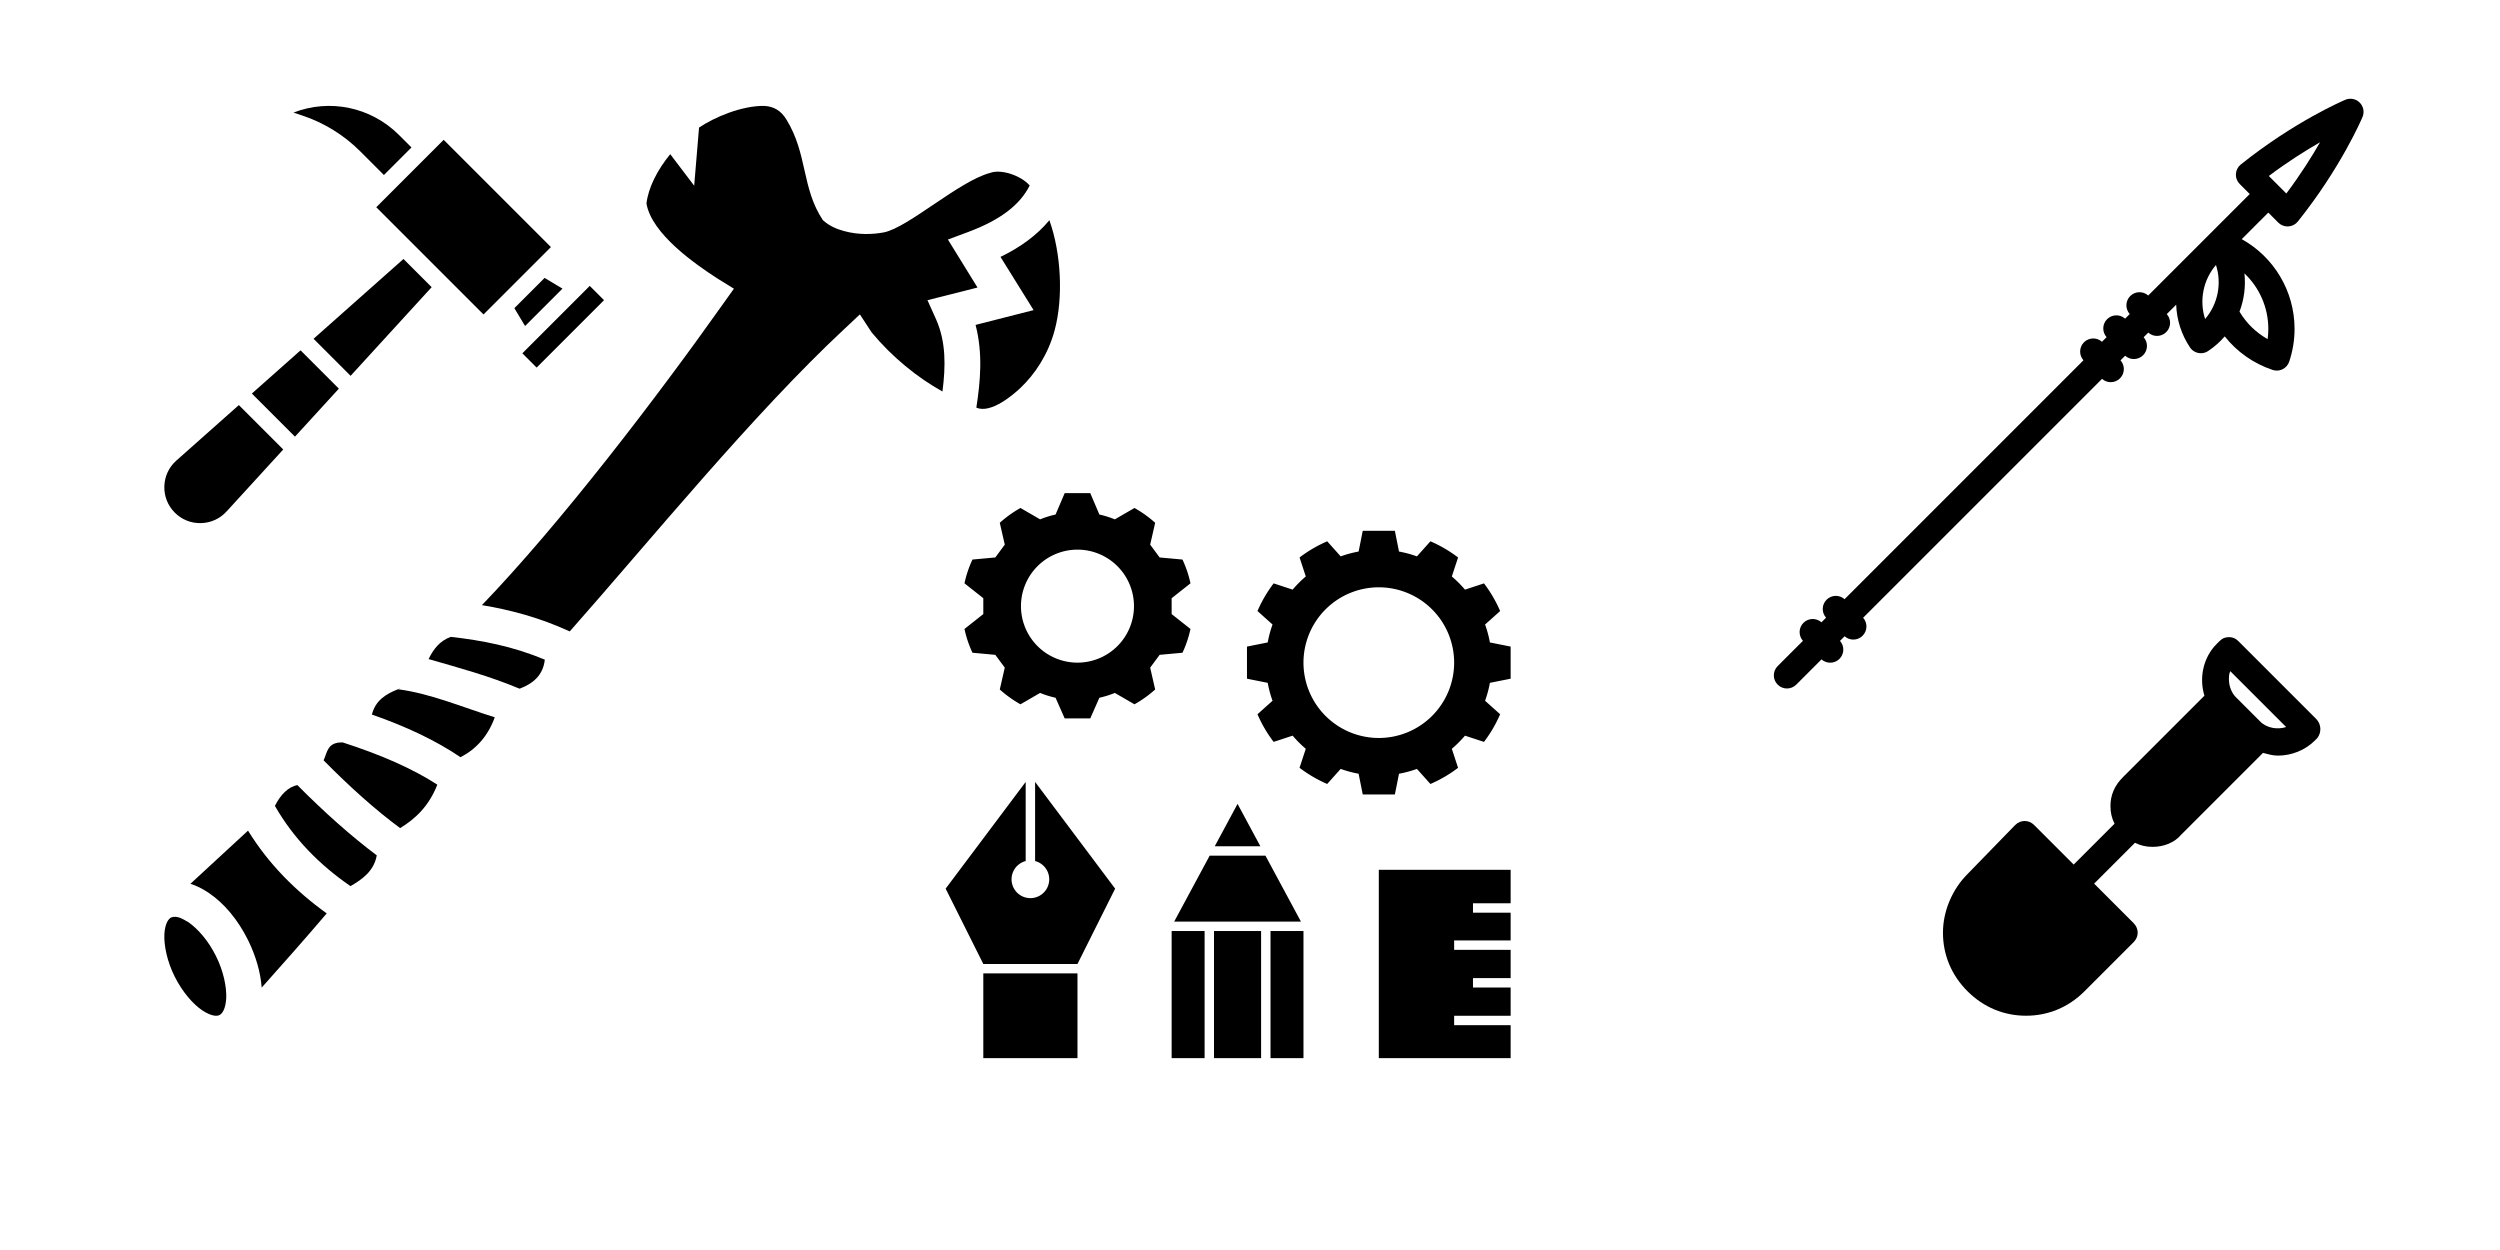 <?xml version="1.0" encoding="UTF-8" standalone="no"?>
<!-- Created with Inkscape (http://www.inkscape.org/) -->

<svg
   width="720"
   height="360"
   viewBox="0 0 720 360"
   version="1.1"
   id="svg1"
   inkscape:version="1.3 (0e150ed6c4, 2023-07-21)"
   xml:space="preserve"
   inkscape:export-filename="power.svg"
   inkscape:export-xdpi="96"
   inkscape:export-ydpi="96"
   sodipodi:docname="tools.svg"
   xmlns:inkscape="http://www.inkscape.org/namespaces/inkscape"
   xmlns:sodipodi="http://sodipodi.sourceforge.net/DTD/sodipodi-0.dtd"
   xmlns="http://www.w3.org/2000/svg"
   xmlns:svg="http://www.w3.org/2000/svg"><sodipodi:namedview
     id="namedview1"
     pagecolor="#ffffff"
     bordercolor="#000000"
     borderopacity="0.25"
     inkscape:showpageshadow="2"
     inkscape:pageopacity="0.0"
     inkscape:pagecheckerboard="0"
     inkscape:deskcolor="#d1d1d1"
     inkscape:document-units="px"
     inkscape:zoom="0.82361111"
     inkscape:cx="309.61214"
     inkscape:cy="149.94941"
     inkscape:window-width="1920"
     inkscape:window-height="1011"
     inkscape:window-x="0"
     inkscape:window-y="32"
     inkscape:window-maximized="1"
     inkscape:current-layer="layer1" /><defs
     id="defs1" /><g
     inkscape:label="Layer 1"
     inkscape:groupmode="layer"
     id="layer1"><g
       style="fill:#000000"
       id="g1"
       transform="matrix(2.712,0,0,2.712,266.921,136.601)"><path
         d="m 4,16.424 a 11.72,11.72 0 0 0 0.849,2.525 l 2.425,0.222 1.006,1.36 -0.531,2.32 a 12.261,12.261 0 0 0 2.198,1.573 L 12.031,23.216 a 10.295,10.295 0 0 0 1.642,0.513 l 0.968,2.193 h 2.716 l 0.968,-2.193 a 10.298,10.298 0 0 0 1.642,-0.513 L 22.053,24.424 a 12.259,12.259 0 0 0 2.198,-1.573 L 23.72,20.531 24.726,19.17 27.151,18.949 A 11.717,11.717 0 0 0 28,16.424 l -2,-1.581 v -1.685 l 2,-1.581 A 11.715,11.715 0 0 0 27.151,9.052 L 24.726,8.83 23.72,7.469 24.251,5.149 A 12.259,12.259 0 0 0 22.053,3.576 L 19.969,4.784 A 10.295,10.295 0 0 0 18.326,4.271 L 17.358,2 h -2.716 L 13.674,4.271 A 10.302,10.302 0 0 0 12.032,4.784 L 9.947,3.575 A 12.259,12.259 0 0 0 7.749,5.149 L 8.28,7.469 7.274,8.83 4.849,9.051 A 11.716,11.716 0 0 0 4,11.576 l 2,1.581 v 1.685 z M 16,8 a 6,6 0 1 1 -6,6 6,6 0 0 1 6,-6 z"
         id="path1-3" /><path
         d="M 59.285,15.953 60.885,14.52 a 13.966,13.966 0 0 0 -1.716,-2.936 l -2.018,0.663 A 12.064,12.064 0 0 0 55.754,10.85 L 56.417,8.832 A 13.964,13.964 0 0 0 53.481,7.115 L 52.047,8.715 A 11.888,11.888 0 0 0 50.144,8.202 L 49.705,6 h -3.411 L 45.856,8.202 A 11.885,11.885 0 0 0 43.953,8.715 L 42.52,7.115 a 13.965,13.965 0 0 0 -2.936,1.716 l 0.663,2.018 A 12.064,12.064 0 0 0 38.85,12.246 l -2.018,-0.663 a 13.963,13.963 0 0 0 -1.717,2.936 l 1.6,1.433 a 11.879,11.879 0 0 0 -0.513,1.903 L 34,18.295 v 3.411 l 2.202,0.439 a 11.877,11.877 0 0 0 0.513,1.903 L 35.115,25.48 a 13.966,13.966 0 0 0 1.716,2.936 l 2.018,-0.663 a 12.064,12.064 0 0 0 1.396,1.396 l -0.663,2.018 a 13.964,13.964 0 0 0 2.936,1.717 l 1.433,-1.6 a 11.888,11.888 0 0 0 1.903,0.513 L 46.295,34 h 3.411 l 0.439,-2.202 a 11.885,11.885 0 0 0 1.903,-0.513 l 1.433,1.6 a 13.966,13.966 0 0 0 2.936,-1.716 L 55.754,29.15 A 12.069,12.069 0 0 0 57.15,27.754 l 2.018,0.663 a 13.964,13.964 0 0 0 1.717,-2.936 L 59.285,24.047 A 11.888,11.888 0 0 0 59.798,22.144 L 62,21.705 v -3.411 L 59.798,17.856 A 11.879,11.879 0 0 0 59.285,15.953 Z M 48,28 a 8,8 0 1 1 8,-8 8,8 0 0 1 -8,8 z"
         id="path2" /><polygon
         points="62,54.5 58,54.5 58,53.5 62,53.5 62,50.5 56,50.5 56,49.5 62,49.5 62,46.554 58,46.554 58,45.554 62,45.554 62,42 48,42 48,62 62,62 62,58.5 56,58.5 56,57.5 62,57.5 "
         id="polygon2" /><polygon
         points="33,35 30.577,39.5 35.423,39.5 "
         id="polygon3" /><rect
         height="13.5"
         width="3.5"
         x="26"
         y="48.5"
         id="rect3" /><polygon
         points="30.038,40.5 26.269,47.5 39.731,47.5 35.962,40.5 "
         id="polygon4" /><rect
         height="13.5"
         width="5"
         x="30.5"
         y="48.5"
         id="rect4" /><rect
         height="13.5"
         width="3.5"
         x="36.5"
         y="48.5"
         id="rect5" /><path
         d="m 16,52 4,-8 -8.5,-11.333 v 8.404 a 2,2 0 1 1 -1,0 v -8.404 L 2,44 6,52 Z"
         id="path5" /><rect
         height="9"
         width="10"
         x="6"
         y="53"
         id="rect6" /></g><g
       style="fill:#000000"
       id="g2"
       transform="matrix(3.922,0,0,3.922,550.943,174.868)"><path
         d="M 29.6,8.2 23.9,2.5 C 23.7,2.3 23.5,2.2 23.2,2.2 v 0 c -0.3,0 -0.5,0.1 -0.7,0.3 l -0.2,0.2 c -1,1 -1.3,2.5 -0.9,3.8 l -6,6 c -0.6,0.6 -0.9,1.3 -0.9,2.1 0,0.5 0.1,0.9 0.3,1.3 l -3,3 L 8.9,16 C 8.5,15.6 7.9,15.6 7.5,16 L 4,19.6 c -1.1,1.1 -1.8,2.7 -1.8,4.3 0,1.6 0.6,3.1 1.8,4.3 1.2,1.2 2.7,1.8 4.3,1.8 1.6,0 3.1,-0.6 4.3,-1.8 l 3.6,-3.6 c 0.4,-0.4 0.4,-1 0,-1.4 l -2.9,-2.9 3,-3 c 0.4,0.2 0.8,0.3 1.3,0.3 0.8,0 1.6,-0.3 2.1,-0.9 l 6,-6 c 0.4,0.1 0.7,0.2 1.1,0.2 1,0 2,-0.4 2.7,-1.1 L 29.7,9.6 C 30,9.2 30,8.6 29.6,8.2 Z M 25.5,8.4 23.7,6.6 C 23.4,6.3 23.2,5.8 23.2,5.3 c 0,-0.2 0,-0.4 0.1,-0.6 l 4.1,4.1 C 26.8,9 26,8.9 25.5,8.4 Z"
         id="path1-5" /></g><g
       style="fill:#000000"
       id="g3"
       transform="matrix(0.378,0,0,0.378,510.862,28.439)"><path
         d="m 446.394,2.929 c -2.878,-2.878 -7.213,-3.726 -10.964,-2.14 -1.562,0.66 -38.721,16.543 -79.645,49.298 -2.22,1.777 -3.579,4.416 -3.736,7.255 -0.157,2.84 0.903,5.612 2.914,7.623 l 7.626,7.626 -77.333,77.333 c -3.927,-3.492 -9.939,-3.367 -13.703,0.396 -3.764,3.764 -3.889,9.776 -0.397,13.704 l -3.522,3.521 c -3.927,-3.492 -9.939,-3.367 -13.704,0.397 -3.764,3.764 -3.889,9.776 -0.396,13.703 l -3.522,3.522 c -3.927,-3.492 -9.939,-3.367 -13.704,0.397 -3.764,3.764 -3.889,9.776 -0.396,13.703 L 53.895,381.286 c -3.927,-3.492 -9.939,-3.367 -13.703,0.396 -3.764,3.764 -3.889,9.776 -0.397,13.704 l -3.522,3.521 c -3.927,-3.492 -9.939,-3.367 -13.704,0.397 -3.764,3.764 -3.889,9.776 -0.396,13.703 L 2.929,432.253 c -3.905,3.905 -3.905,10.237 0,14.143 1.953,1.952 4.512,2.929 7.071,2.929 2.559,0 5.119,-0.977 7.071,-2.929 l 19.245,-19.245 c 1.89,1.681 4.258,2.532 6.632,2.532 2.559,0 5.119,-0.977 7.071,-2.929 3.764,-3.764 3.889,-9.776 0.397,-13.703 l 3.521,-3.521 c 1.89,1.681 4.257,2.532 6.632,2.532 2.559,0 5.119,-0.977 7.071,-2.929 3.764,-3.764 3.889,-9.776 0.397,-13.703 L 250.055,213.412 c 1.89,1.681 4.258,2.532 6.632,2.532 2.559,0 5.119,-0.977 7.071,-2.929 3.764,-3.764 3.889,-9.776 0.397,-13.703 l 3.522,-3.522 c 1.89,1.681 4.258,2.532 6.632,2.532 2.559,0 5.119,-0.977 7.071,-2.929 3.764,-3.764 3.889,-9.776 0.397,-13.703 l 3.521,-3.521 c 1.89,1.681 4.257,2.532 6.632,2.532 2.559,0 5.119,-0.977 7.071,-2.929 3.764,-3.764 3.889,-9.776 0.397,-13.703 l 7.164,-7.164 c 0.401,11.495 3.958,22.687 10.49,32.505 1.926,2.895 5.1,4.462 8.335,4.462 1.903,0 3.827,-0.542 5.53,-1.675 4.814,-3.203 9.029,-6.969 12.646,-11.139 9.331,11.785 21.867,20.646 36.455,25.535 1.034,0.347 2.107,0.519 3.178,0.519 1.533,0 3.061,-0.353 4.459,-1.049 2.375,-1.183 4.182,-3.261 5.024,-5.776 2.706,-8.082 4.077,-16.458 4.077,-24.894 0,-28.814 -15.711,-54.796 -40.249,-68.431 l 20.225,-20.225 7.626,7.626 c 1.881,1.88 4.426,2.929 7.071,2.929 0.184,0 0.368,-0.005 0.552,-0.015 2.84,-0.157 5.479,-1.516 7.255,-3.736 32.755,-40.924 48.638,-78.083 49.297,-79.645 1.586,-3.752 0.74,-8.088 -2.139,-10.967 z m -117.796,164.88 c -2.252,-6.916 -2.699,-14.328 -1.227,-21.653 1.472,-7.325 4.75,-13.989 9.498,-19.497 4.586,14.166 1.433,29.856 -8.271,41.15 z m 48.158,7.581 c 0,2.592 -0.175,5.178 -0.522,7.747 -8.833,-4.958 -16.191,-12.118 -21.431,-20.92 3.507,-9.251 4.817,-19.254 3.754,-29.154 11.371,10.774 18.199,25.937 18.199,42.327 z M 390.477,72.195 377.128,58.846 C 391.483,48.072 405.094,39.505 416.19,33.132 409.819,44.23 401.252,57.84 390.477,72.195 Z"
         id="path1-6" /></g><path
       fill="#000000"
       d="m 201.325,36.735 -1.402,16.752 c 0,0 -3.197,-4.178 -6.898,-9.085 -3.758,4.593 -6.337,9.719 -6.842,14.223 1.514,8.799 14.133,17.509 20.47,21.603 l 4.711,2.916 -3.197,4.487 c -19.236,27.144 -46.717,63.093 -69.374,86.648 8.076,1.346 16.488,3.533 25.293,7.571 22.826,-25.798 52.83,-62.644 79.133,-87.152 l 4.431,-4.15 3.365,5.16 c 5.945,7.179 13.179,13.011 20.414,17.049 0.953,-7.459 1.009,-14.245 -1.795,-20.694 l -2.524,-5.608 14.413,-3.645 -8.525,-13.824 5.889,-2.193 c 9.198,-3.443 14.862,-7.767 17.666,-13.376 -2.692,-3.023 -8.412,-4.767 -11.385,-3.623 -8.805,2.271 -23.499,15.664 -30.565,17.122 -3.365,0.645 -7.459,0.746 -11.553,-0.381 -2.075,-0.561 -4.206,-1.441 -6.057,-3.124 -6.169,-9.27 -4.374,-19.018 -10.487,-28.95 -1.57,-2.63 -3.645,-3.786 -6.337,-3.959 -6.562,-0.118 -14.469,3.281 -18.844,6.236 z m 100.893,26.684 c -3.533,4.302 -8.356,7.801 -14.077,10.566 l 9.534,15.327 -16.713,4.262 c 2.131,8.188 1.402,16.208 0.224,23.835 4.206,1.795 10.6,-3.701 12.675,-5.664 4.206,-3.982 7.964,-9.59 9.871,-16.6 2.524,-9.366 1.907,-22.136 -1.514,-31.726 z M 129.819,183.419 c -3.253,1.178 -4.991,3.589 -6.393,6.393 8.973,2.58 17.442,4.879 25.91,8.412 0.112,0.056 0.168,0.056 0.337,0.112 3.814,-1.458 6.73,-3.814 7.235,-8.356 -9.254,-3.87 -18.115,-5.552 -27.088,-6.562 z m -14.806,14.694 c -0.056,0.056 -0.112,0.112 -0.168,0.224 0.056,-0.056 0.112,-0.056 0.224,-0.112 z m -0.393,0.393 c -3.421,1.346 -6.506,3.197 -7.515,7.291 9.871,3.421 18.507,7.515 25.518,12.282 4.487,-2.299 7.908,-6.057 9.871,-11.497 -9.254,-2.86 -18.395,-6.842 -27.873,-8.076 z m -15.927,15.311 c -4.487,-0.112 -4.431,2.916 -5.496,5.16 7.571,7.683 15.03,14.357 22.04,19.517 4.318,-2.636 8.244,-6.225 10.712,-12.506 -7.066,-4.599 -16.264,-8.637 -27.256,-12.17 z m -13.062,12.282 c -2.569,0.561 -4.733,2.58 -6.461,6.001 5.373,9.366 12.736,16.881 21.766,23.106 3.533,-2.019 6.786,-4.431 7.571,-8.861 -7.403,-5.552 -15.142,-12.45 -22.876,-20.246 z m -14.2,13.123 c -5.524,5.104 -11.059,10.207 -16.589,15.311 1.84,0.561 3.606,1.514 5.216,2.58 4.52,3.028 8.474,7.795 11.374,13.628 2.26,4.599 3.595,9.254 3.937,13.684 6.292,-7.066 12.585,-14.133 18.726,-21.367 -8.973,-6.449 -16.758,-14.245 -22.663,-23.835 z m -22.158,25.013 c -0.718,0.393 -1.744,1.626 -1.935,4.823 -0.14,3.197 0.746,7.739 2.956,12.17 2.215,4.431 5.249,7.908 7.88,9.702 2.686,1.795 4.324,1.795 5.042,1.402 0.718,-0.337 1.75,-1.626 1.935,-4.823 0.14,-3.197 -0.74,-7.739 -2.956,-12.17 -2.215,-4.487 -5.249,-7.852 -7.874,-9.702 -1.576,-0.897 -3.264,-2.075 -5.047,-1.402 z"
       id="path1-2"
       style="stroke-width:0.561" /><g
       style="fill:#000000"
       id="g4"
       transform="matrix(0.251,0,0,0.251,46.388,26.324)"><g
         id="Hammer">&#10;&#10;<g
   id="XMLID_1229_">&#10;&#10;<polygon
   id="XMLID_1230_"
   points="104.175,346.679 153.639,396.144 203.997,341.071 160.03,297.104 " />&#10;&#10;<path
   d="m 228.319,68.566 27.369,27.37 31.625,-31.625 -14.14,-14.14 C 240.64,17.638 193.314,8.255 151.907,24.295 l 10.374,3.458 c 24.752,8.251 47.587,22.364 66.038,40.813 z"
   id="XMLID_1231_" />&#10;&#10;<path
   d="M 17.336,423.753 C 8.898,431.326 4.058,441.79 3.75,453.178 c -0.307,11.39 3.96,22.1 12.017,30.156 8.056,8.057 18.767,12.336 30.156,12.016 11.39,-0.307 21.853,-5.148 29.463,-13.627 l 64.793,-70.861 -50.934,-50.935 z"
   id="XMLID_1232_" />&#10;&#10;<polygon
   id="XMLID_1233_"
   points="331.307,217.27 369.974,255.936 447.312,178.597 324.259,55.543 308.451,71.351 308.448,71.355 308.444,71.359 246.921,132.882 285.589,171.55 285.59,171.552 331.304,217.266 " />&#10;&#10;<polygon
   id="XMLID_1234_"
   points="491.879,223.162 483.69,231.351 483.686,231.356 422.733,292.309 422.723,292.317 414.539,300.501 430.926,316.888 508.265,239.549 " />&#10;&#10;<polygon
   id="XMLID_1235_"
   points="460.573,226.289 440.09,213.999 405.376,248.712 417.666,269.196 " />&#10;&#10;<polygon
   id="XMLID_1237_"
   points="174.96,283.854 217.456,326.351 310.478,224.619 278.138,192.279 " />&#10;&#10;</g>&#10;&#10;</g><g
         id="Layer_1" /></g></g><style
     type="text/css"
     id="style1">&#10;	.st0{fill:#000000;}&#10;</style></svg>
